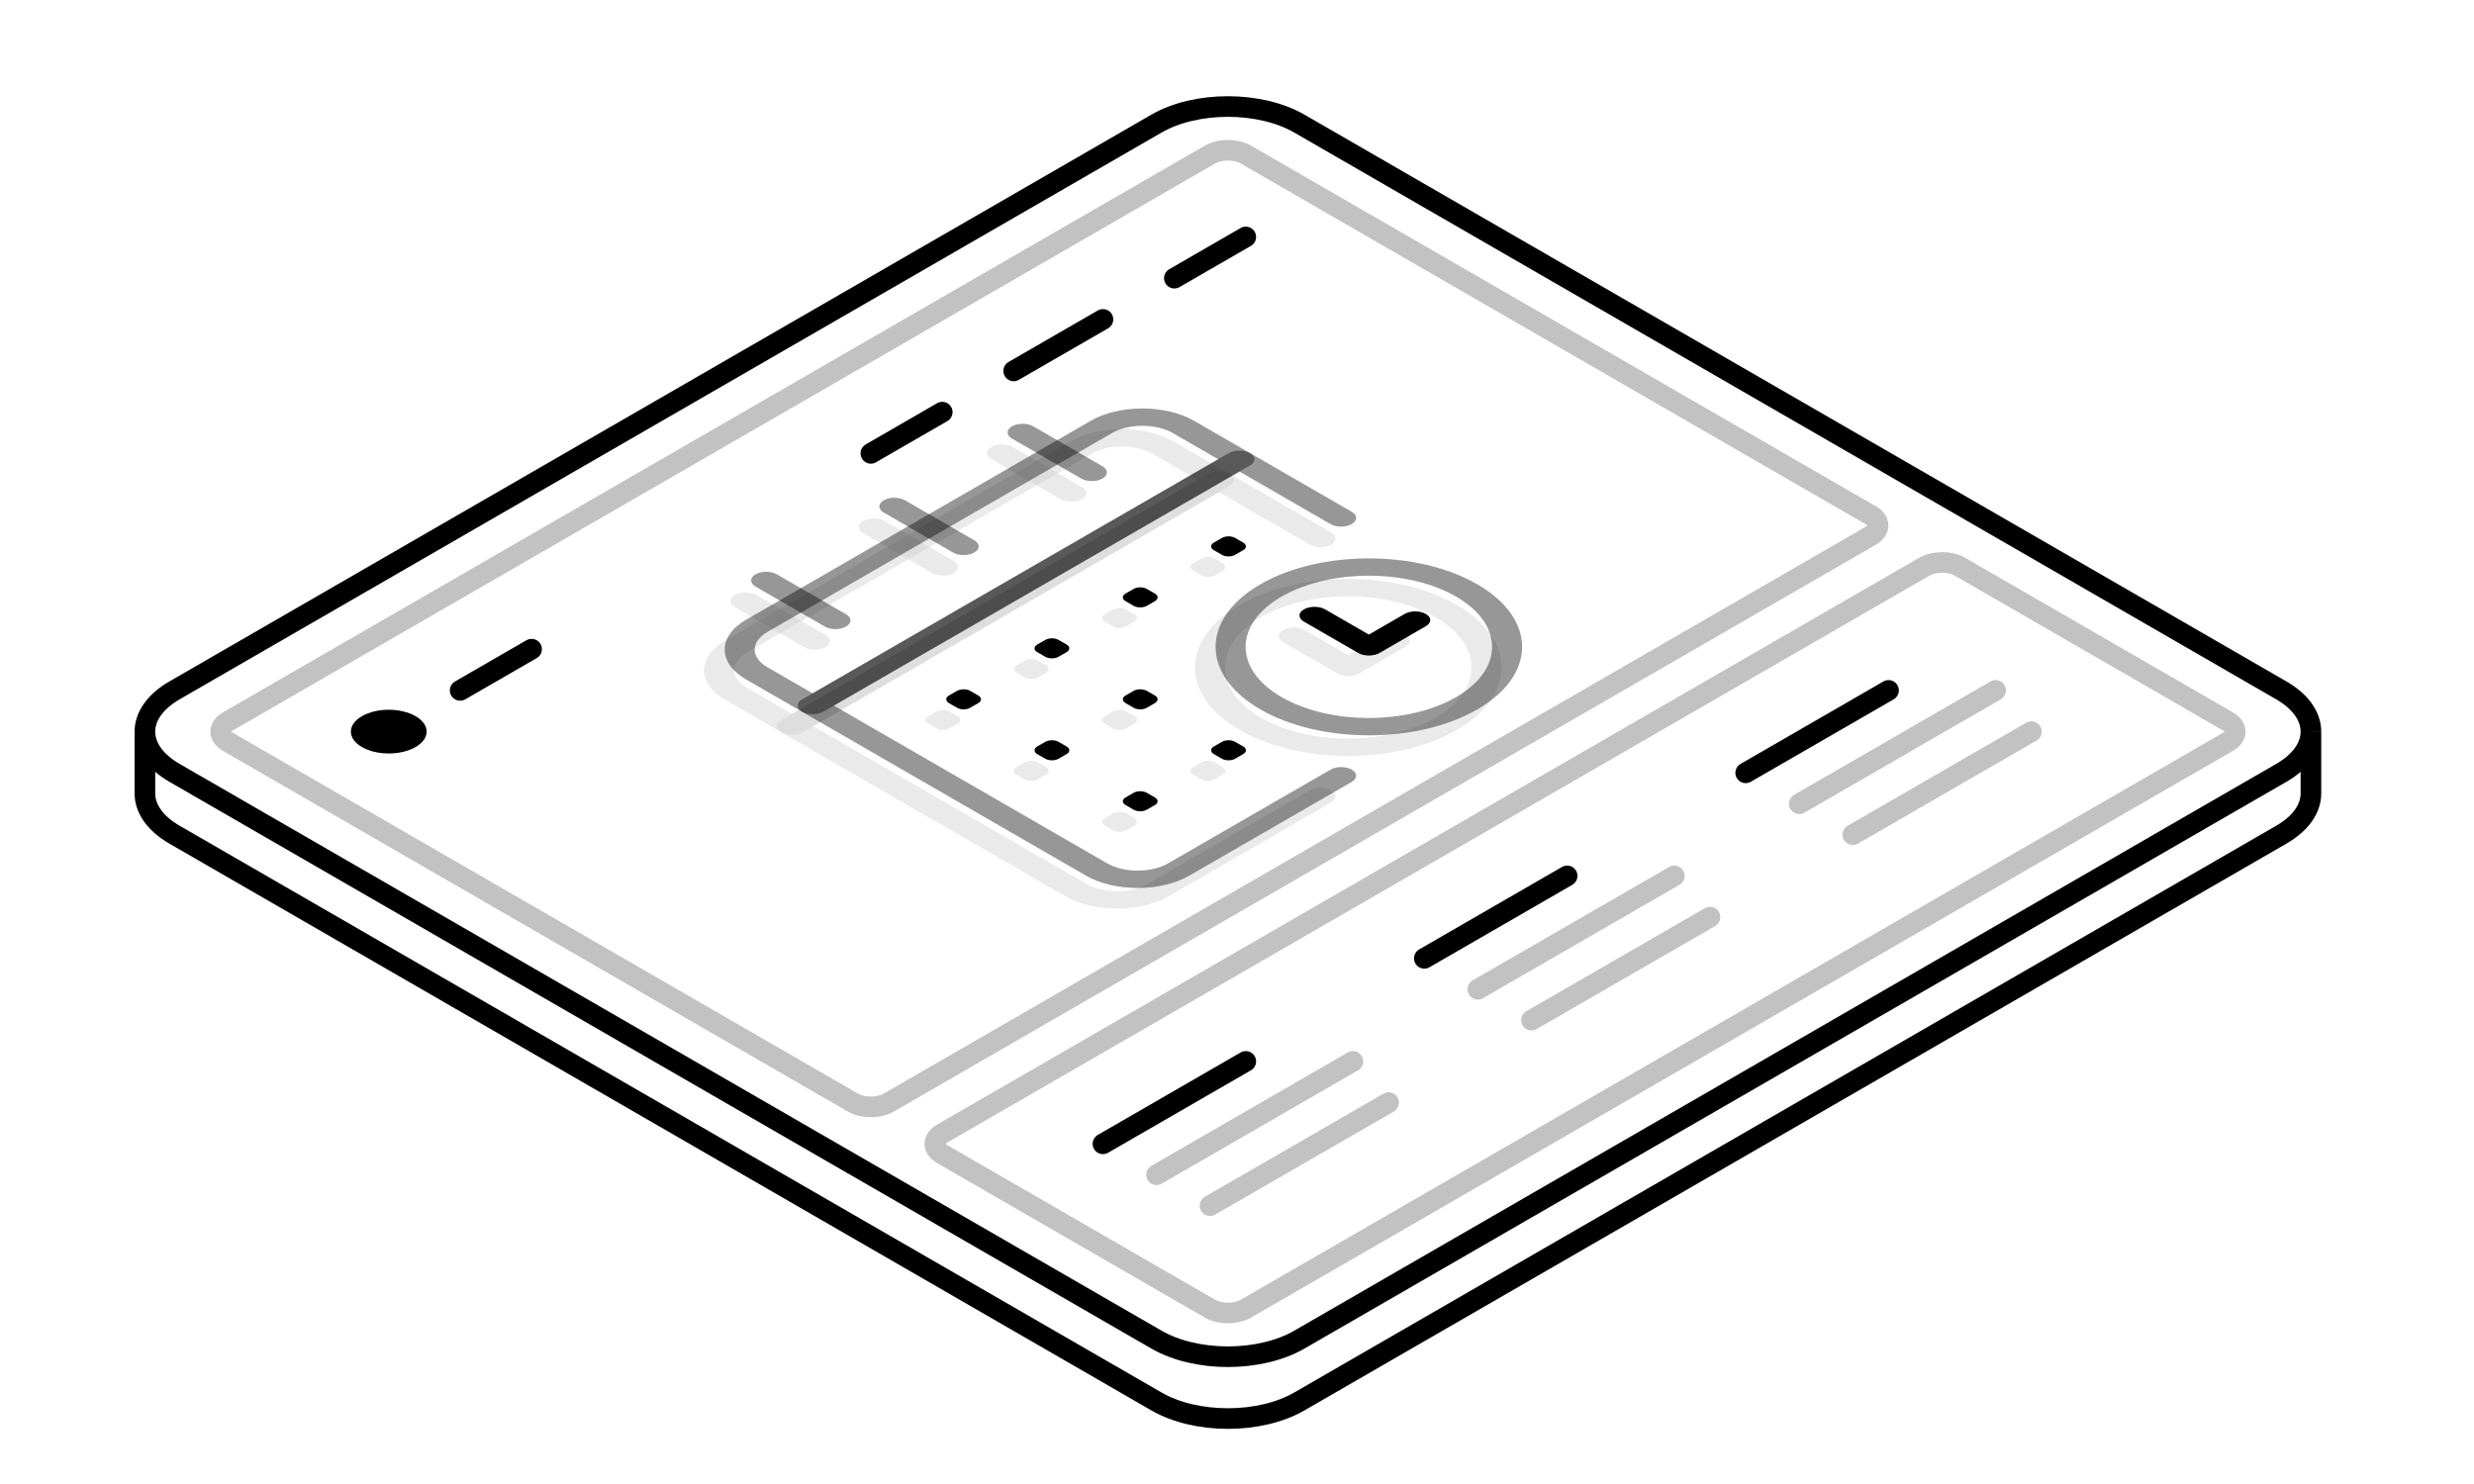 <svg width="120" height="72" viewBox="0 0 120 72" fill="none" xmlns="http://www.w3.org/2000/svg">
<path d="M112.09 35.496C112.089 34.773 111.611 34.049 110.655 33.496L63.023 5.996C61.11 4.892 58.008 4.892 56.095 5.996L8.464 33.496C7.507 34.049 7.029 34.773 7.029 35.496M112.09 35.496C112.09 36.22 111.611 36.944 110.655 37.496L63.023 64.996C61.11 66.101 58.008 66.101 56.095 64.996L8.464 37.496C7.507 36.944 7.029 36.22 7.029 35.496M112.09 35.496V38.496C112.09 39.22 111.611 39.944 110.655 40.496L63.023 67.996C61.11 69.101 58.008 69.101 56.095 67.996L8.464 40.496C7.507 39.944 7.029 39.22 7.029 38.496V35.496" stroke="black"/>
<path d="M11.062 35.996C10.584 35.72 10.584 35.272 11.062 34.996L58.694 7.496C59.172 7.22 59.947 7.22 60.426 7.496L90.736 24.996C91.215 25.273 91.215 25.72 90.736 25.996L43.106 53.496C42.627 53.772 41.851 53.772 41.373 53.496L11.062 35.996ZM45.703 55.996C45.225 55.72 45.225 55.272 45.703 54.996L93.335 27.496C93.813 27.22 94.589 27.22 95.067 27.496L108.057 34.996C108.536 35.272 108.536 35.72 108.057 35.996L60.426 63.496C59.948 63.772 59.172 63.772 58.694 63.496L45.703 55.996Z" stroke="black" stroke-opacity="0.24"/>
<path d="M20.155 36.246C20.873 35.832 20.873 35.16 20.155 34.746C19.438 34.332 18.274 34.332 17.557 34.746C16.84 35.16 16.84 35.832 17.557 36.246C18.274 36.66 19.438 36.66 20.155 36.246Z" fill="black"/>
<path d="M22.32 33.496L25.784 31.496M56.961 13.496L60.426 11.496M49.168 17.996L53.498 15.496M42.24 21.996L45.703 19.996" stroke="black" stroke-linecap="round"/>
<path d="M53.498 55.496L60.426 51.496M69.086 46.496L76.014 42.496M84.674 37.496L91.603 33.496" stroke="black" stroke-linecap="round"/>
<path d="M56.096 56.996L65.622 51.496M71.684 47.996L81.21 42.496M87.273 38.996L96.799 33.496M58.693 58.496L67.353 53.496M74.282 49.496L82.942 44.496M89.87 40.496L98.53 35.496" stroke="black" stroke-opacity="0.24" stroke-linecap="round"/>
<path d="M60.633 22.579L39.931 34.531C39.647 34.696 39.185 34.696 38.901 34.531L36.187 32.964C34.804 32.166 34.804 30.868 36.187 30.07L52.905 20.417C54.287 19.619 56.536 19.619 57.919 20.417L60.633 21.985C60.918 22.149 60.917 22.415 60.633 22.579ZM39.416 33.639L59.088 22.282L56.888 21.012C56.074 20.542 54.749 20.542 53.935 21.012L37.217 30.664C36.402 31.134 36.403 31.899 37.217 32.369L39.416 33.639Z" fill="black" fill-opacity="0.41"/>
<path d="M65.566 37.935L57.688 42.483C56.306 43.281 54.057 43.281 52.674 42.483L38.901 34.531C38.617 34.367 38.617 34.101 38.901 33.937L59.603 21.984C59.887 21.82 60.349 21.82 60.633 21.984L65.566 24.832C65.85 24.996 65.85 25.263 65.566 25.427C65.281 25.591 64.82 25.591 64.535 25.427L60.118 22.877L40.446 34.234L53.704 41.888C54.518 42.358 55.843 42.358 56.657 41.888L64.535 37.34C64.819 37.176 65.281 37.176 65.565 37.34C65.85 37.504 65.85 37.771 65.566 37.935Z" fill="black" fill-opacity="0.41"/>
<path d="M41.037 30.399C40.753 30.563 40.291 30.563 40.007 30.399L36.647 28.459C36.363 28.295 36.363 28.028 36.647 27.864C36.931 27.7 37.393 27.7 37.677 27.864L41.037 29.804C41.322 29.968 41.322 30.234 41.037 30.399Z" fill="black" fill-opacity="0.41"/>
<path d="M53.475 23.218C53.191 23.382 52.729 23.382 52.445 23.218L49.085 21.278C48.801 21.114 48.801 20.847 49.085 20.683C49.369 20.519 49.831 20.519 50.115 20.683L53.475 22.623C53.76 22.787 53.76 23.053 53.475 23.218Z" fill="black" fill-opacity="0.41"/>
<path d="M47.256 26.808C46.972 26.972 46.51 26.972 46.226 26.808L42.866 24.868C42.582 24.704 42.582 24.438 42.866 24.273C43.15 24.109 43.612 24.109 43.896 24.273L47.256 26.213C47.541 26.378 47.541 26.644 47.256 26.808Z" fill="black" fill-opacity="0.41"/>
<path d="M47.45 34.113L47.059 34.339C46.883 34.441 46.596 34.441 46.42 34.339L46.029 34.113C45.852 34.012 45.852 33.846 46.029 33.744L46.42 33.519C46.596 33.417 46.882 33.416 47.059 33.519L47.45 33.744C47.627 33.846 47.627 34.011 47.45 34.113Z" fill="black"/>
<path d="M51.734 31.64L51.342 31.866C51.166 31.968 50.88 31.968 50.703 31.866L50.312 31.64C50.135 31.539 50.135 31.373 50.312 31.271L50.703 31.046C50.88 30.944 51.166 30.944 51.342 31.046L51.734 31.271C51.91 31.373 51.91 31.538 51.734 31.64Z" fill="black"/>
<path d="M56.017 29.168L55.626 29.393C55.449 29.495 55.163 29.495 54.986 29.393L54.595 29.168C54.419 29.066 54.419 28.9 54.595 28.798L54.986 28.573C55.163 28.471 55.449 28.471 55.626 28.573L56.017 28.798C56.194 28.9 56.194 29.065 56.017 29.168Z" fill="black"/>
<path d="M60.301 26.694L59.909 26.92C59.733 27.022 59.447 27.022 59.27 26.92L58.879 26.694C58.702 26.592 58.702 26.427 58.879 26.325L59.27 26.099C59.447 25.997 59.733 25.997 59.909 26.099L60.301 26.325C60.477 26.427 60.477 26.592 60.301 26.694Z" fill="black"/>
<path d="M51.734 36.587L51.342 36.812C51.166 36.914 50.88 36.914 50.703 36.812L50.312 36.587C50.135 36.485 50.135 36.319 50.312 36.217L50.703 35.992C50.88 35.89 51.166 35.889 51.342 35.992L51.734 36.217C51.91 36.319 51.91 36.484 51.734 36.587Z" fill="black"/>
<path d="M56.017 34.113L55.626 34.339C55.449 34.441 55.163 34.441 54.986 34.339L54.595 34.113C54.419 34.012 54.419 33.846 54.595 33.744L54.986 33.519C55.163 33.417 55.449 33.416 55.626 33.519L56.017 33.744C56.194 33.846 56.194 34.011 56.017 34.113Z" fill="black"/>
<path d="M56.017 39.059L55.626 39.285C55.449 39.387 55.163 39.387 54.986 39.285L54.595 39.059C54.419 38.958 54.419 38.792 54.595 38.69L54.986 38.464C55.163 38.363 55.449 38.362 55.626 38.464L56.017 38.69C56.194 38.792 56.194 38.957 56.017 39.059Z" fill="black"/>
<path d="M60.3 36.587L59.909 36.812C59.733 36.914 59.446 36.914 59.27 36.812L58.879 36.587C58.702 36.485 58.702 36.319 58.879 36.217L59.27 35.992C59.446 35.89 59.732 35.889 59.909 35.992L60.3 36.217C60.477 36.319 60.477 36.484 60.3 36.587Z" fill="black"/>
<path d="M71.654 34.42C68.755 36.094 64.037 36.094 61.137 34.42C58.237 32.745 58.237 30.021 61.137 28.347C64.036 26.673 68.754 26.673 71.654 28.348C74.554 30.022 74.554 32.746 71.654 34.42ZM62.167 28.942C59.835 30.288 59.835 32.479 62.167 33.825C64.499 35.171 68.292 35.171 70.624 33.825C72.956 32.479 72.956 30.289 70.624 28.942C68.292 27.596 64.498 27.596 62.167 28.942Z" fill="black" fill-opacity="0.41"/>
<path d="M69.16 30.382L66.911 31.681C66.626 31.845 66.165 31.845 65.88 31.681L63.245 30.16C62.961 29.995 62.961 29.729 63.245 29.565C63.53 29.401 63.991 29.401 64.276 29.565L66.396 30.789L68.13 29.788C68.414 29.623 68.876 29.623 69.16 29.788C69.445 29.952 69.445 30.218 69.16 30.382Z" fill="black"/>
<g opacity="0.2">
<path d="M59.633 23.579L38.931 35.531C38.647 35.696 38.185 35.696 37.901 35.531L35.187 33.964C33.804 33.166 33.804 31.868 35.187 31.07L51.905 21.417C53.287 20.619 55.536 20.619 56.919 21.417L59.633 22.985C59.918 23.149 59.917 23.415 59.633 23.579ZM38.416 34.639L58.088 23.282L55.888 22.012C55.074 21.542 53.749 21.542 52.935 22.012L36.217 31.664C35.402 32.134 35.403 32.899 36.217 33.369L38.416 34.639Z" fill="black" fill-opacity="0.41"/>
<path d="M64.566 38.935L56.688 43.483C55.306 44.281 53.057 44.281 51.674 43.483L37.901 35.531C37.617 35.367 37.617 35.101 37.901 34.937L58.603 22.984C58.887 22.82 59.349 22.82 59.633 22.984L64.566 25.832C64.85 25.996 64.85 26.263 64.566 26.427C64.281 26.591 63.82 26.591 63.535 26.427L59.118 23.877L39.446 35.234L52.704 42.888C53.518 43.358 54.843 43.358 55.657 42.888L63.535 38.34C63.819 38.176 64.281 38.176 64.565 38.34C64.85 38.504 64.85 38.771 64.566 38.935Z" fill="black" fill-opacity="0.41"/>
<path d="M40.037 31.399C39.753 31.563 39.291 31.563 39.007 31.399L35.647 29.459C35.363 29.295 35.363 29.028 35.647 28.864C35.931 28.7 36.393 28.7 36.677 28.864L40.037 30.804C40.322 30.968 40.322 31.234 40.037 31.399Z" fill="black" fill-opacity="0.41"/>
<path d="M52.475 24.218C52.191 24.382 51.729 24.382 51.445 24.218L48.085 22.278C47.801 22.114 47.801 21.847 48.085 21.683C48.369 21.519 48.831 21.519 49.115 21.683L52.475 23.623C52.76 23.787 52.76 24.053 52.475 24.218Z" fill="black" fill-opacity="0.41"/>
<path d="M46.256 27.808C45.972 27.972 45.51 27.972 45.226 27.808L41.866 25.868C41.582 25.704 41.582 25.438 41.866 25.273C42.15 25.109 42.612 25.109 42.896 25.273L46.256 27.213C46.541 27.378 46.541 27.644 46.256 27.808Z" fill="black" fill-opacity="0.41"/>
<path d="M46.45 35.113L46.059 35.339C45.883 35.441 45.596 35.441 45.42 35.339L45.029 35.113C44.852 35.012 44.852 34.846 45.029 34.744L45.42 34.519C45.596 34.417 45.882 34.416 46.059 34.519L46.45 34.744C46.627 34.846 46.627 35.011 46.45 35.113Z" fill="black" fill-opacity="0.41"/>
<path d="M50.734 32.64L50.342 32.866C50.166 32.968 49.88 32.968 49.703 32.866L49.312 32.64C49.135 32.539 49.135 32.373 49.312 32.271L49.703 32.045C49.88 31.944 50.166 31.944 50.342 32.045L50.734 32.271C50.91 32.373 50.91 32.538 50.734 32.64Z" fill="black" fill-opacity="0.41"/>
<path d="M55.017 30.168L54.626 30.393C54.449 30.495 54.163 30.495 53.986 30.393L53.595 30.168C53.419 30.066 53.419 29.9 53.595 29.798L53.986 29.573C54.163 29.471 54.449 29.471 54.626 29.573L55.017 29.798C55.194 29.9 55.194 30.065 55.017 30.168Z" fill="black" fill-opacity="0.41"/>
<path d="M59.301 27.694L58.909 27.92C58.733 28.022 58.447 28.022 58.27 27.92L57.879 27.694C57.702 27.592 57.702 27.427 57.879 27.325L58.27 27.099C58.447 26.997 58.733 26.997 58.909 27.099L59.301 27.325C59.477 27.427 59.477 27.592 59.301 27.694Z" fill="black" fill-opacity="0.41"/>
<path d="M50.734 37.587L50.342 37.812C50.166 37.914 49.88 37.914 49.703 37.812L49.312 37.587C49.135 37.485 49.135 37.319 49.312 37.217L49.703 36.992C49.88 36.89 50.166 36.889 50.342 36.992L50.734 37.217C50.91 37.319 50.91 37.484 50.734 37.587Z" fill="black" fill-opacity="0.41"/>
<path d="M55.017 35.113L54.626 35.339C54.449 35.441 54.163 35.441 53.986 35.339L53.595 35.113C53.419 35.012 53.419 34.846 53.595 34.744L53.986 34.519C54.163 34.417 54.449 34.416 54.626 34.519L55.017 34.744C55.194 34.846 55.194 35.011 55.017 35.113Z" fill="black" fill-opacity="0.41"/>
<path d="M55.017 40.059L54.626 40.285C54.449 40.387 54.163 40.387 53.986 40.285L53.595 40.059C53.419 39.958 53.419 39.792 53.595 39.69L53.986 39.464C54.163 39.363 54.449 39.362 54.626 39.464L55.017 39.69C55.194 39.792 55.194 39.957 55.017 40.059Z" fill="black" fill-opacity="0.41"/>
<path d="M59.3 37.587L58.909 37.812C58.733 37.914 58.446 37.914 58.27 37.812L57.879 37.587C57.702 37.485 57.702 37.319 57.879 37.217L58.27 36.992C58.446 36.89 58.732 36.889 58.909 36.992L59.3 37.217C59.477 37.319 59.477 37.484 59.3 37.587Z" fill="black" fill-opacity="0.41"/>
<path d="M70.654 35.42C67.755 37.094 63.036 37.094 60.137 35.42C57.237 33.745 57.237 31.021 60.137 29.347C63.036 27.673 67.754 27.673 70.654 29.348C73.554 31.022 73.554 33.746 70.654 35.42ZM61.167 29.942C58.835 31.288 58.835 33.479 61.167 34.825C63.499 36.171 67.292 36.171 69.624 34.825C71.956 33.479 71.956 31.289 69.624 29.942C67.292 28.596 63.498 28.596 61.167 29.942Z" fill="black" fill-opacity="0.41"/>
<path d="M68.16 31.382L65.911 32.681C65.626 32.845 65.165 32.845 64.88 32.681L62.245 31.16C61.961 30.995 61.961 30.729 62.245 30.565C62.53 30.401 62.991 30.401 63.276 30.565L65.396 31.789L67.13 30.788C67.414 30.623 67.876 30.623 68.16 30.788C68.445 30.952 68.445 31.218 68.16 31.382Z" fill="black" fill-opacity="0.41"/>
</g>
</svg>
